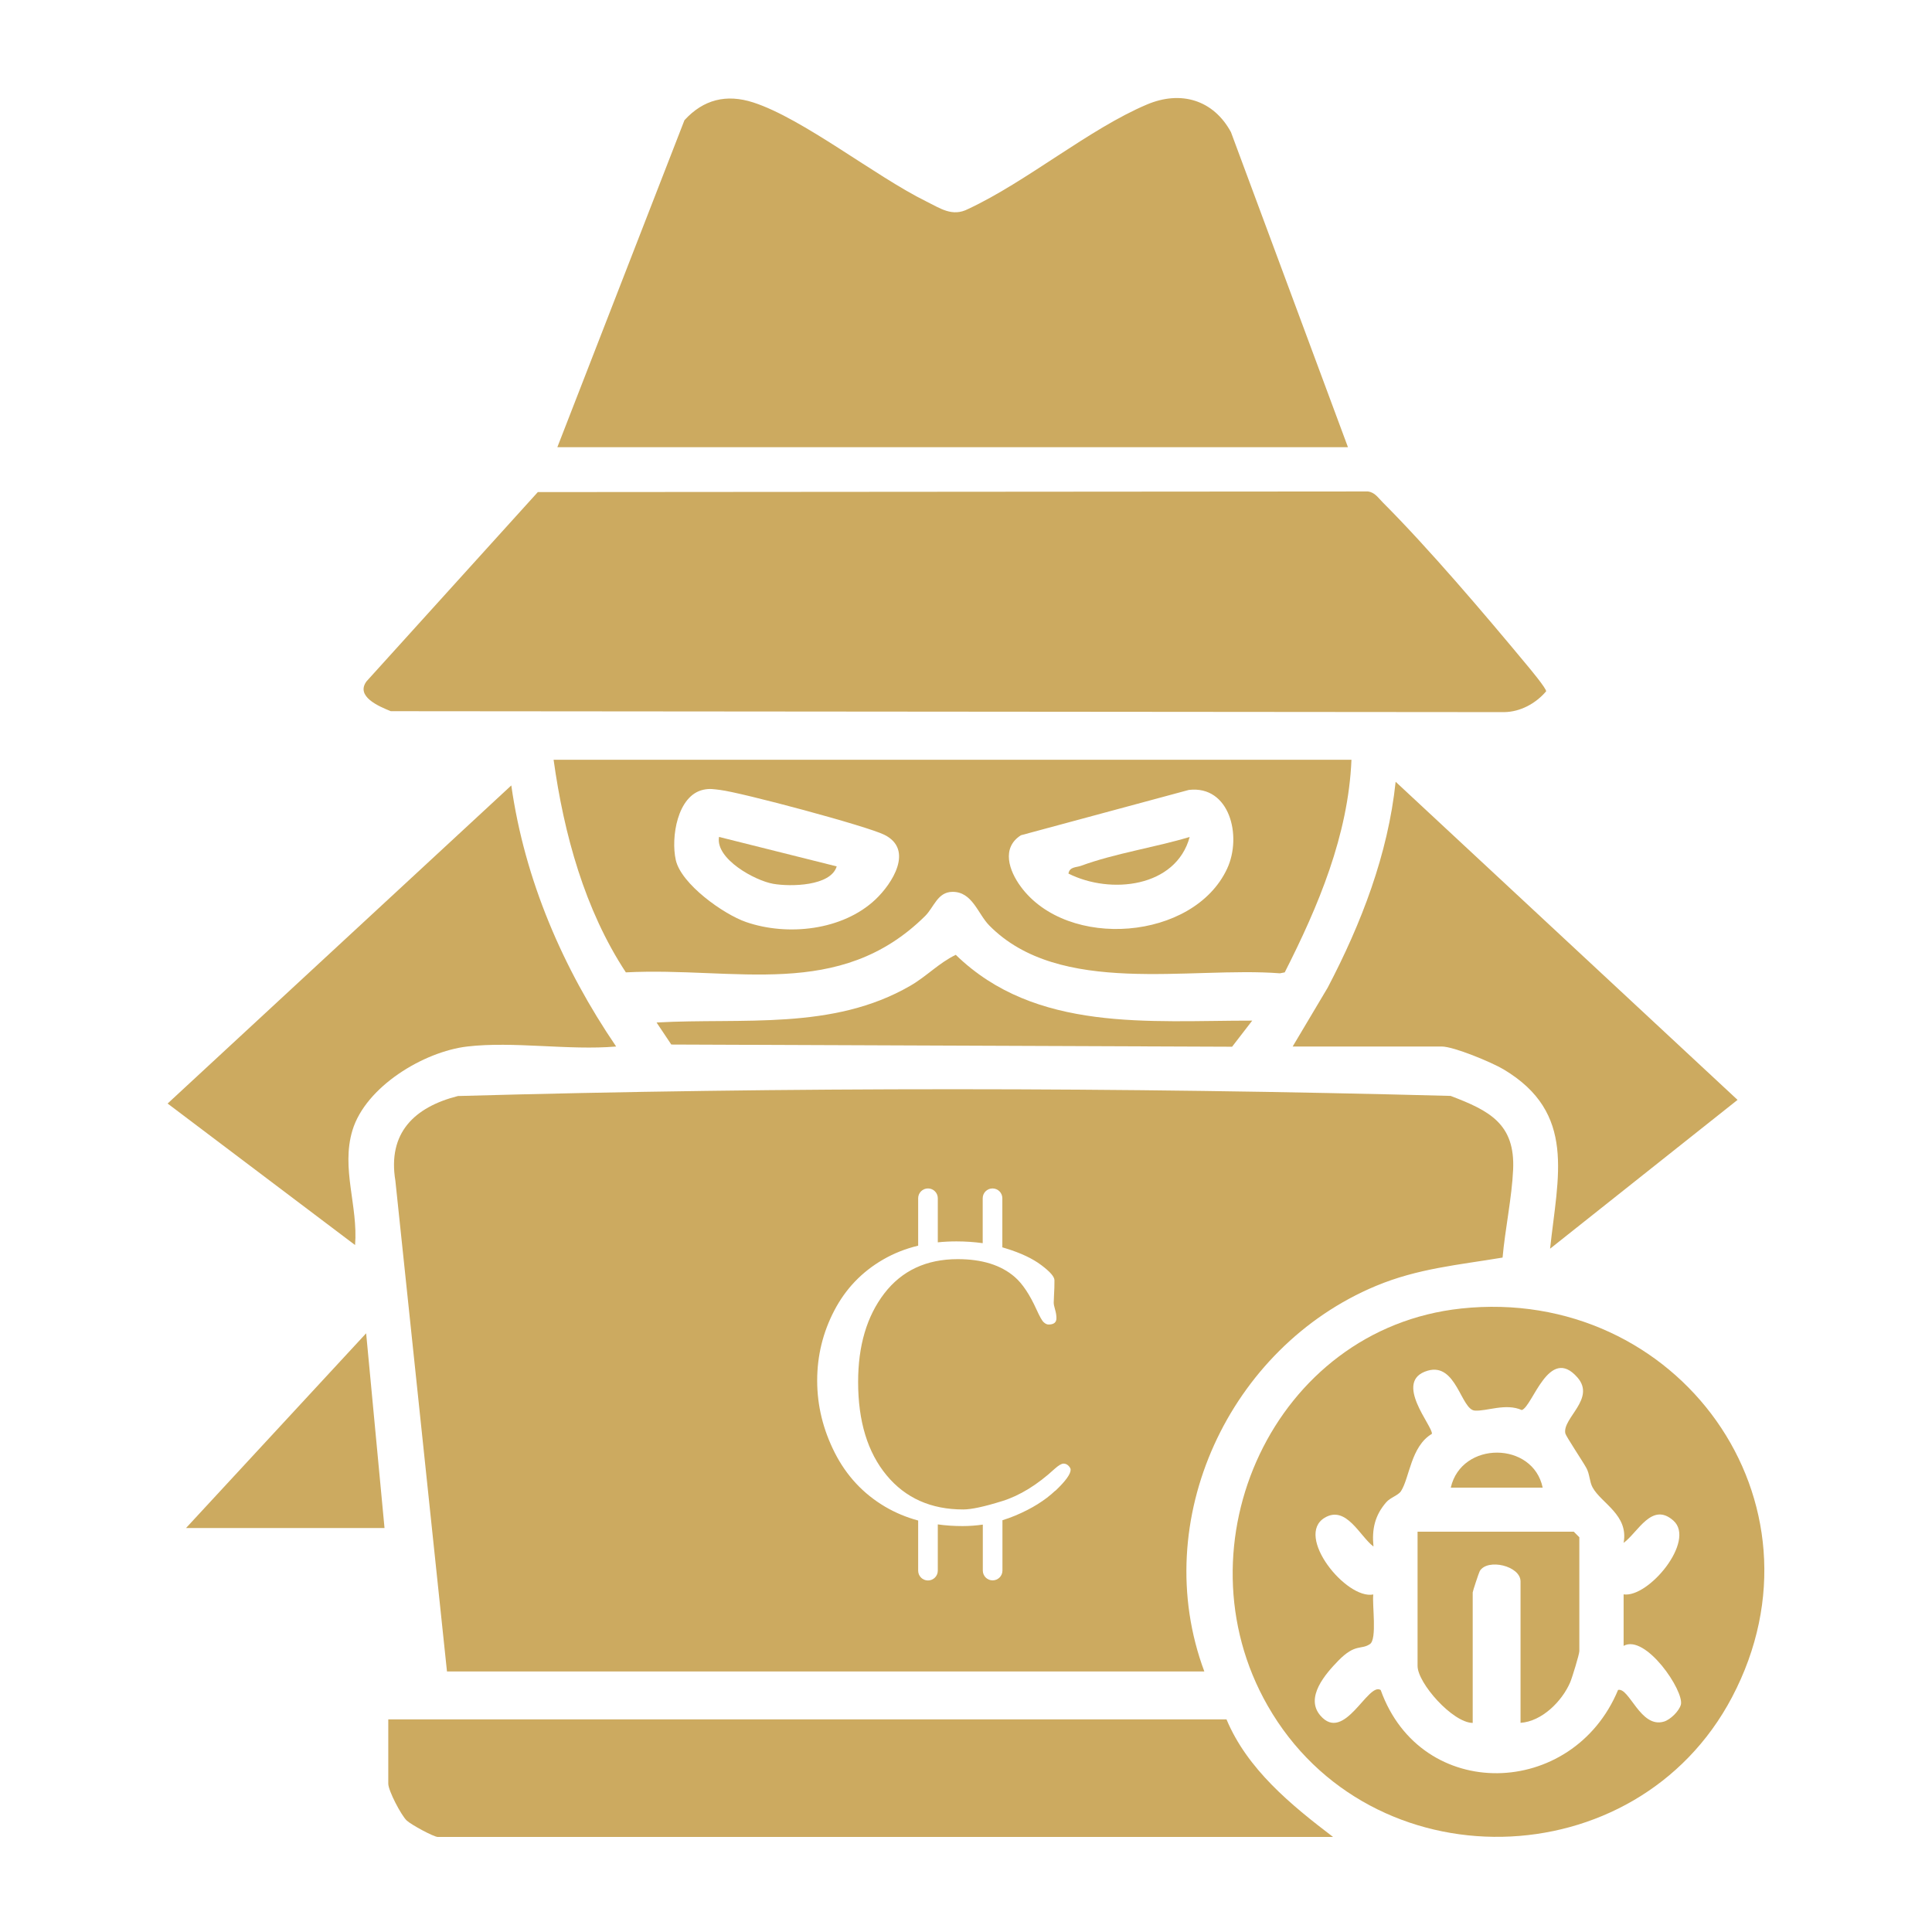 <?xml version="1.0" encoding="UTF-8"?>
<svg id="Layer_2" data-name="Layer 2" xmlns="http://www.w3.org/2000/svg" xmlns:xlink="http://www.w3.org/1999/xlink" viewBox="0 0 185 185">
  <defs>
    <style>
      .cls-1 {
        fill: none;
      }

      .cls-2 {
        fill: #ccaa60;
      }

      .cls-3 {
        clip-path: url(#clippath);
      }
    </style>
    <clipPath id="clippath">
      <rect class="cls-1" width="185" height="185"/>
    </clipPath>
  </defs>
  <g id="Layer_1-2" data-name="Layer 1">
    <g id="crypto">
      <g class="cls-3">
        <g>
          <path class="cls-2" d="M138.93,104.94c-31.57-.84-63.52-.87-95.08.01-4.17,1.06-6.75,3.53-5.99,8.12l4.94,46.98h72.52c-5.39-14.47,2.42-31.06,16.42-36.91,4.02-1.68,7.89-2.01,12.14-2.72.24-2.71.89-5.74,1.01-8.42.2-4.38-2.27-5.65-5.96-7.05ZM101.05,142.74c-.98.93-2.26,1.73-3.84,2.39-.4.17-.81.31-1.22.44v4.82c0,.52-.42.94-.94.94s-.94-.42-.94-.94v-4.4c-.63.09-1.27.14-1.93.14-.82,0-1.62-.05-2.38-.16v4.43c0,.52-.42.94-.94.94s-.94-.42-.94-.94v-4.8c-1.14-.31-2.19-.75-3.16-1.32-2.1-1.24-3.71-2.97-4.83-5.18-1.12-2.22-1.68-4.51-1.68-6.9s.55-4.62,1.64-6.71,2.65-3.71,4.67-4.88c1.04-.6,2.15-1.04,3.36-1.33v-4.54c0-.52.42-.94.94-.94s.94.42.94.94v4.22c.58-.06,1.18-.09,1.79-.09.87,0,1.71.06,2.51.17v-4.3c0-.52.42-.94.94-.94s.94.42.94.94v4.7c.11.03.22.06.33.1,1.44.44,2.58.98,3.41,1.61.84.63,1.25,1.11,1.25,1.44,0,.51-.01.97-.04,1.39-.02.41-.03.66-.03.75,0,.15.04.37.13.67.09.3.13.58.13.83,0,.4-.25.6-.75.6-.16,0-.31-.07-.47-.22-.16-.14-.39-.56-.69-1.22-.65-1.43-1.34-2.47-2.08-3.11-1.31-1.14-3.13-1.71-5.46-1.71-3.01,0-5.35,1.1-7.03,3.28-1.68,2.19-2.51,5.01-2.51,8.48,0,3.77.91,6.74,2.72,8.93,1.81,2.19,4.26,3.28,7.34,3.28.79,0,2.03-.27,3.73-.8,1.7-.53,3.37-1.56,5.03-3.09.37-.33.65-.5.85-.5.19,0,.34.07.48.21.13.14.2.26.2.37,0,.43-.49,1.1-1.47,2.03Z"/>
          <path class="cls-2" d="M51.5,47.12l79.48-.06c.67.08,1,.62,1.42,1.04,4.37,4.37,9.73,10.67,13.73,15.49.33.39,1.97,2.36,1.92,2.61-1,1.17-2.47,1.97-4.02,1.99l-106.61-.09c-1.14-.46-3.4-1.41-2.32-2.86l16.4-18.12Z"/>
          <path class="cls-2" d="M129.06,42.82H53.37l12.17-31.31c1.82-1.99,4.02-2.53,6.59-1.7,4.76,1.54,11.68,7.07,16.57,9.48,1.33.65,2.48,1.51,4.01.72,5.58-2.6,11.6-7.67,17.11-10,3.25-1.38,6.37-.45,8.05,2.64l11.2,30.16Z"/>
          <path class="cls-2" d="M139.9,125.3c-17.9,1.92-27.33,22.61-18.52,38.02,9.79,17.15,35.29,16.62,44.47-.8,9.86-18.71-5.19-39.45-25.96-37.22ZM160.95,163.24c-.17.61-.99,1.42-1.61,1.61-2.25.69-3.32-3.29-4.4-3.03-4.33,10.42-18.85,10.84-22.73.01-1.21-.81-3.48,5.13-5.78,2.44-1.49-1.73.49-3.99,1.74-5.27,1.62-1.65,2.15-.99,3.01-1.57.7-.47.2-3.79.32-4.75-2.59.51-7.55-5.62-4.65-7.35,2.06-1.23,3.37,1.79,4.67,2.76-.17-1.65.13-2.99,1.22-4.24.38-.45,1.14-.65,1.41-1.06.83-1.28.94-4.29,2.96-5.49.14-.69-3.79-5.06-.4-6.05,2.74-.8,3.19,3.72,4.5,3.82,1.13.09,2.97-.74,4.51-.05,1.04-.33,2.6-6.25,5.33-3.12,1.78,2.04-1.47,3.9-1.16,5.36.06.27,1.65,2.65,2.01,3.3.33.59.3,1.33.6,1.87.84,1.53,3.47,2.63,2.97,5.31,1.38-1.01,2.71-3.97,4.77-2.13,2.16,1.93-2.38,7.41-4.77,7.06v4.93c2.1-1.17,5.84,4.34,5.48,5.65Z"/>
          <path class="cls-2" d="M53.01,72.75c.99,7.12,2.98,14.37,6.92,20.36,10.5-.54,20.44,2.72,28.65-5.39.86-.85,1.19-2.31,2.62-2.32,1.91-.02,2.43,2.1,3.52,3.21,6.73,6.85,19.23,3.92,27.84,4.59l.46-.09c3.21-6.32,6.09-13.14,6.39-20.36H53.01ZM83.83,86.13c-3.14,2.97-8.43,3.53-12.39,2.16-2.17-.75-6.22-3.64-6.73-5.94-.48-2.14.14-6.19,2.65-6.73.6-.13,1-.05,1.58.02,2.03.24,14.13,3.47,15.77,4.31,2.8,1.42.74,4.65-.88,6.18ZM117.5,83.19c-3.2,6.86-15.29,7.82-19.77,1.69-1.1-1.5-1.87-3.69.03-4.9l16.08-4.34c3.91-.46,5.12,4.43,3.66,7.55Z"/>
          <path class="cls-2" d="M117.44,164.63c2,4.79,6.18,8.2,10.21,11.27H41.93c-.4,0-2.57-1.18-2.99-1.58-.54-.52-1.76-2.86-1.76-3.52v-6.16h80.27Z"/>
          <path class="cls-2" d="M123.78,100.21l3.35-5.63c3.22-6.14,5.78-12.77,6.51-19.72l32.74,30.46-17.95,14.25c.74-6.95,2.54-13.01-4.47-17.18-1.13-.67-4.75-2.18-5.91-2.18h-14.26Z"/>
          <path class="cls-2" d="M44.74,100.21c-4.17.49-9.72,3.84-10.99,8.02-1.11,3.67.55,7.24.25,10.99l-17.95-13.55,32.91-30.46c1.28,9.04,4.94,17.51,10.04,25-4.51.39-9.85-.52-14.26,0Z"/>
          <path class="cls-2" d="M119.9,97.74l-1.92,2.49-53.7-.21-1.41-2.11c8.24-.46,16.86.79,24.3-3.52,1.56-.9,2.73-2.18,4.35-2.96,7.65,7.44,18.53,6.29,28.39,6.3Z"/>
          <polygon class="cls-2" points="36.82 146.32 17.81 146.32 35.06 127.67 36.82 146.32"/>
          <path class="cls-2" d="M145.6,164.98v-13.55c0-1.49-3.15-2.23-3.9-1-.08.13-.68,1.95-.68,2.05v12.5c-1.92-.02-5.28-3.81-5.28-5.46v-12.85h14.96l.53.53v10.91c0,.29-.69,2.55-.88,2.99-.78,1.81-2.71,3.74-4.75,3.87Z"/>
          <path class="cls-2" d="M147.72,142.45h-8.8c1.03-4.5,7.88-4.44,8.8,0Z"/>
          <path class="cls-2" d="M80.12,82.96c-.57,1.9-4.42,1.96-6.08,1.67-1.74-.3-5.55-2.38-5.19-4.49l11.26,2.82Z"/>
          <path class="cls-2" d="M113.92,80.14c-1.31,4.84-7.57,5.54-11.61,3.51.11-.66.74-.58,1.19-.74,3.26-1.2,7.08-1.76,10.43-2.77Z"/>
        </g>
      </g>
    </g>
  </g>
</svg>